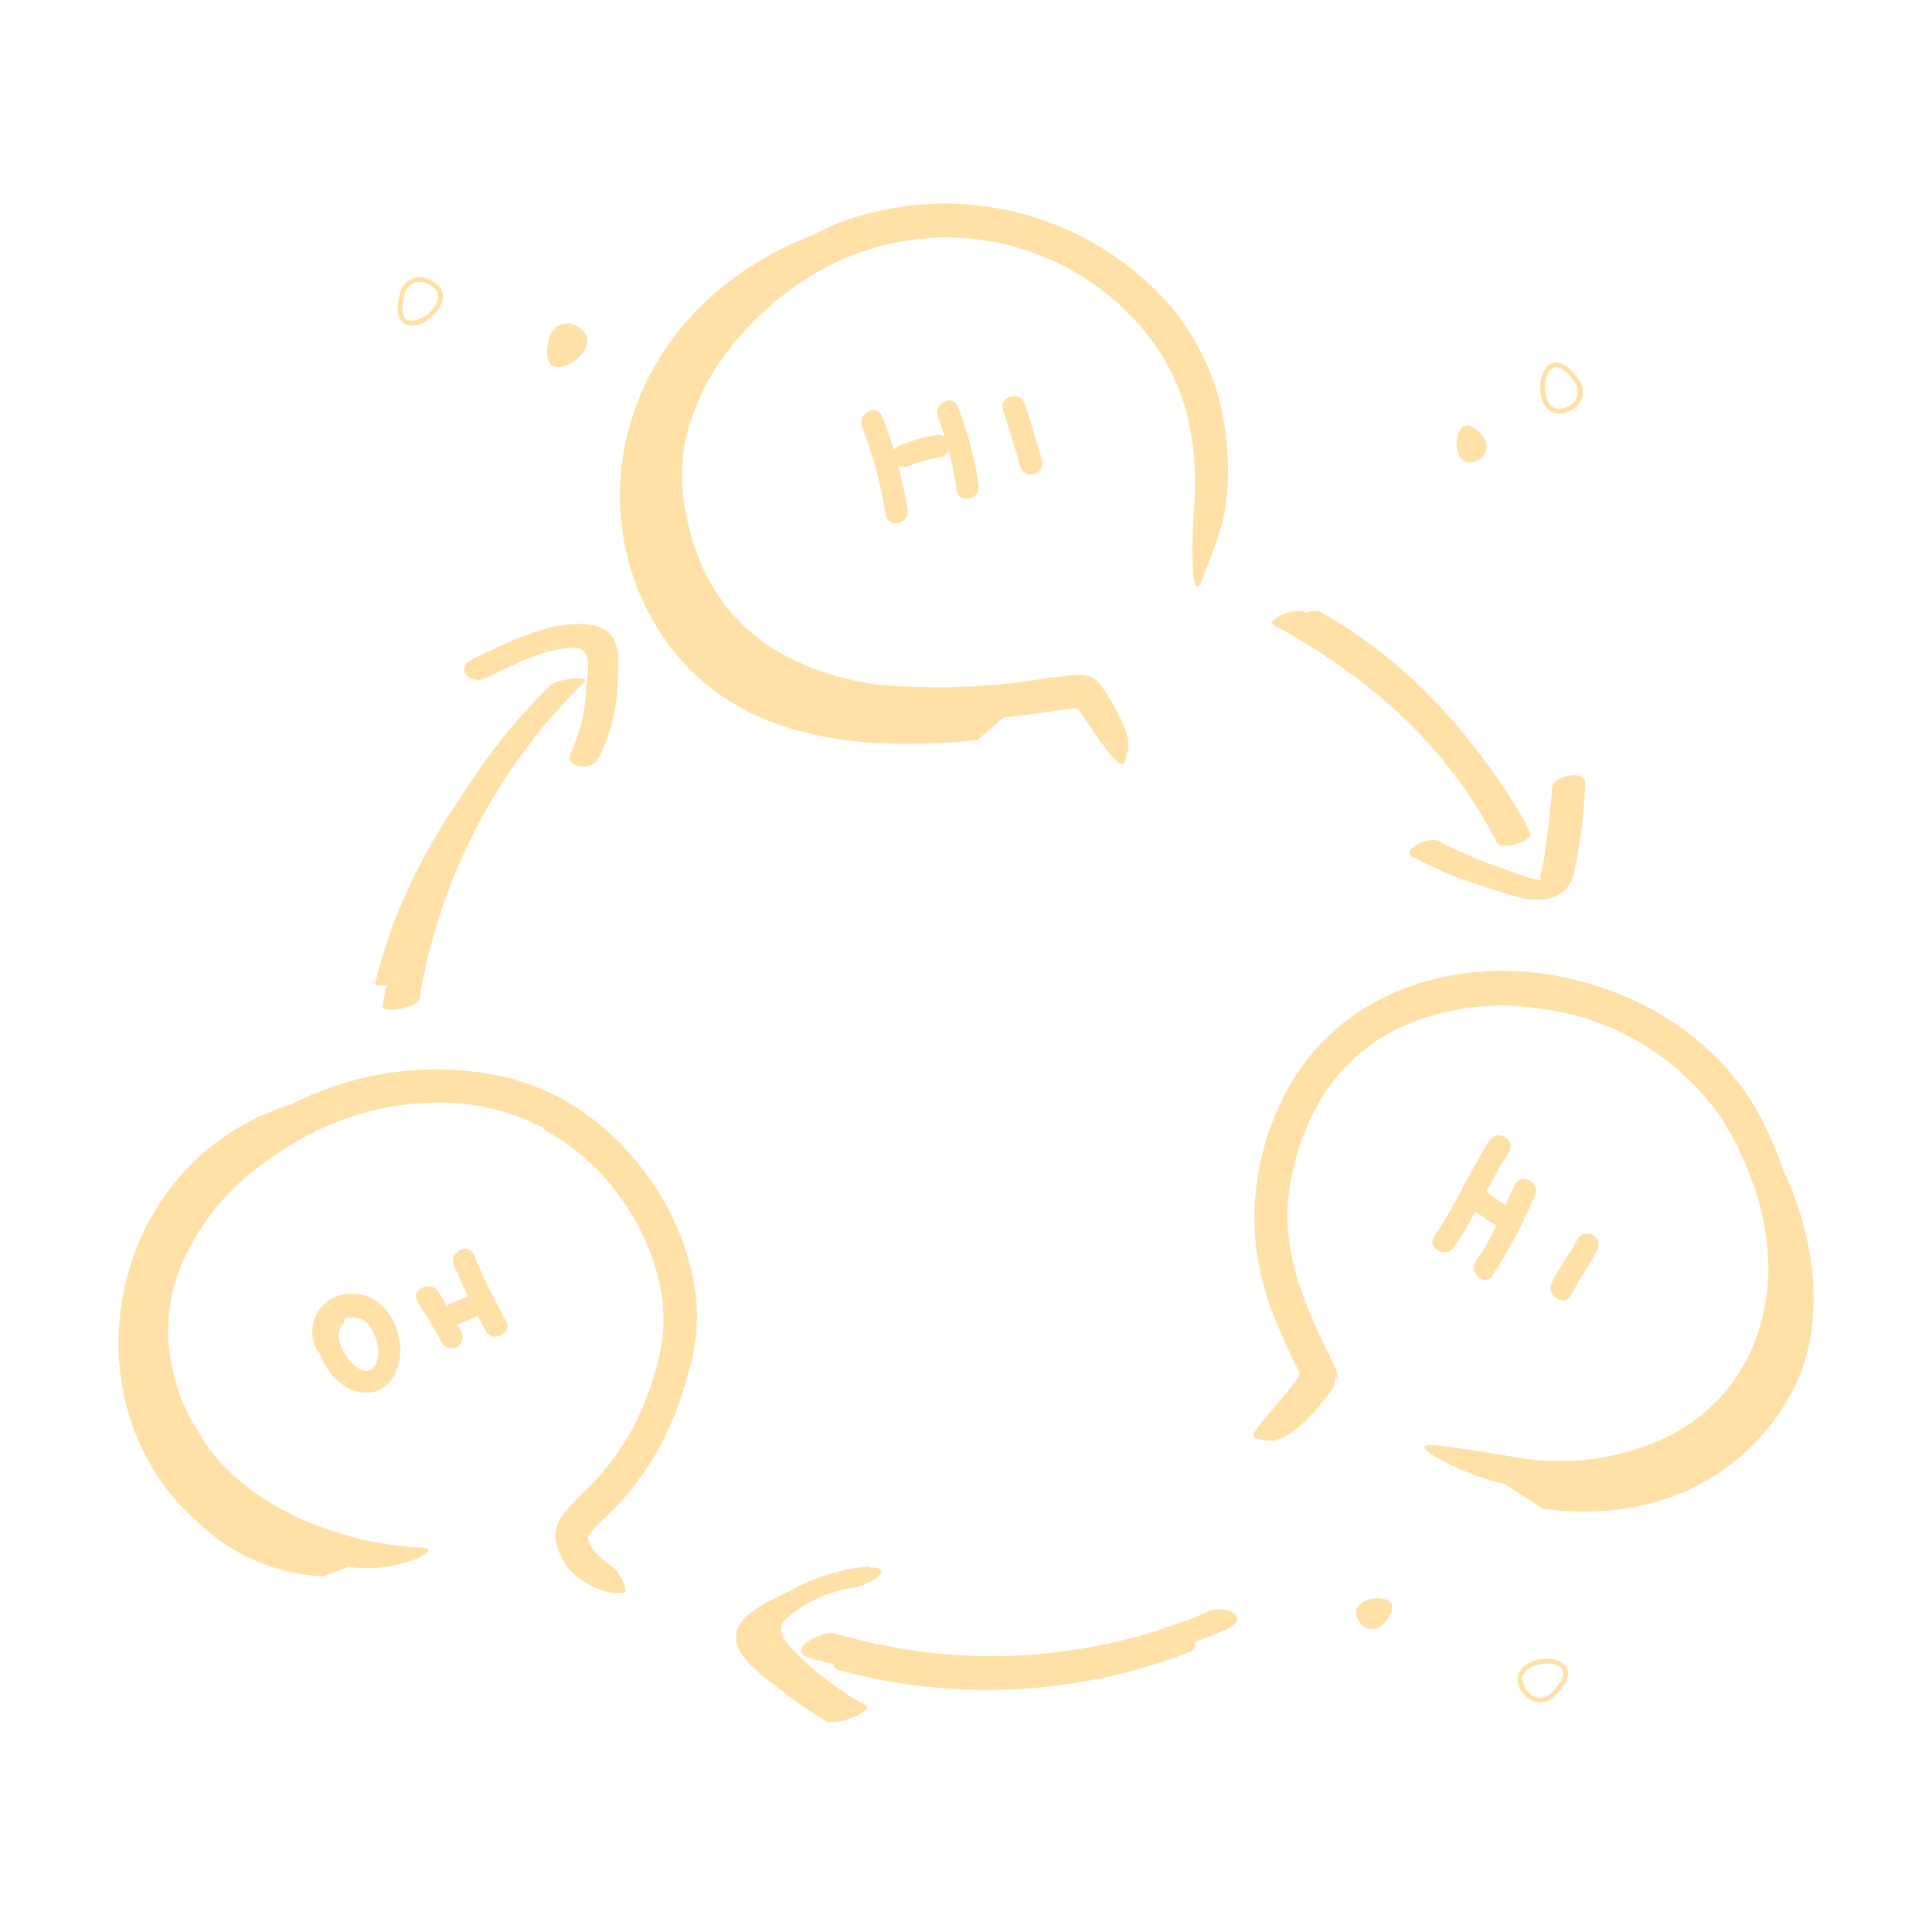 <svg width="400" height="400" viewBox="0 0 400 400" fill="none" xmlns="http://www.w3.org/2000/svg">
<path d="M83.219 61.156C83.29 60.608 83.479 60.083 83.775 59.617C84.07 59.151 84.464 58.755 84.928 58.457C85.393 58.16 85.917 57.967 86.464 57.893C87.01 57.82 87.567 57.866 88.094 58.031C98.25 61.874 79.906 74.031 83.219 61.156Z" stroke="#FFE1A8" stroke-miterlimit="10"/>
<path d="M113.656 70.219C113.733 69.678 113.925 69.159 114.22 68.699C114.514 68.238 114.905 67.847 115.364 67.55C115.824 67.254 116.341 67.06 116.882 66.981C117.424 66.902 117.975 66.941 118.5 67.094C128.687 70.938 110.344 83.094 113.656 70.219Z" fill="#FFE1A8"/>
<path d="M321.875 350.502C321.538 350.931 321.112 351.282 320.627 351.533C320.142 351.783 319.609 351.926 319.064 351.953C318.519 351.98 317.975 351.889 317.467 351.687C316.96 351.485 316.503 351.177 316.125 350.783C309.063 342.47 331.031 340.939 321.875 350.502Z" stroke="#FFE1A8" stroke-miterlimit="10"/>
<path d="M326.219 78.502C326.582 78.907 326.856 79.384 327.021 79.903C327.187 80.421 327.24 80.969 327.178 81.509C327.116 82.05 326.94 82.571 326.662 83.038C326.383 83.506 326.008 83.909 325.562 84.221C316.25 89.783 318.25 67.877 326.219 78.502Z" stroke="#FFE1A8" stroke-miterlimit="10"/>
<path d="M286.5 336.123C286.225 336.462 285.882 336.74 285.493 336.938C285.105 337.136 284.679 337.25 284.243 337.274C283.807 337.297 283.371 337.229 282.964 337.074C282.556 336.919 282.185 336.681 281.875 336.373C276.312 329.717 293.75 328.498 286.5 336.123Z" fill="#FFE1A8"/>
<path d="M307.031 90.438C307.318 90.766 307.532 91.15 307.661 91.566C307.791 91.982 307.832 92.42 307.782 92.853C307.732 93.285 307.592 93.703 307.371 94.078C307.15 94.453 306.854 94.778 306.5 95.032C299.062 99.47 300.656 81.938 307.031 90.438Z" fill="#FFE1A8"/>
<path d="M134.187 101.969C133.855 97.376 134.235 92.759 135.312 88.281C136.456 83.933 138.113 79.737 140.25 75.781C144.615 68.117 150.419 61.369 157.344 55.907C162.302 51.833 167.843 48.525 173.781 46.094C184.338 42.141 195.77 41.131 206.856 43.174C217.942 45.216 228.264 50.233 236.719 57.688C244.256 64.214 249.693 72.826 252.344 82.438C253.923 88.555 254.525 94.883 254.125 101.188C253.951 104.378 253.352 107.531 252.344 110.563C251.437 113.688 250.312 116.313 249.219 119.063C248.062 122.5 247.406 122 246.969 118.625C246.776 113.414 246.912 108.195 247.375 103C247.655 97.311 247.139 91.61 245.844 86.063C244.494 80.706 242.151 75.65 238.937 71.156C231.382 60.711 220.285 53.37 207.717 50.501C195.148 47.632 181.965 49.431 170.625 55.563C163.673 59.374 157.494 64.451 152.406 70.531C147.224 76.488 143.605 83.64 141.875 91.344C140.969 96.061 140.969 100.908 141.875 105.625C142.688 110.444 144.226 115.111 146.437 119.469C149.819 126.009 155.017 131.435 161.406 135.094C167.956 138.737 175.172 141.022 182.625 141.813C194.278 142.8 206.009 142.285 217.531 140.281C218.812 140.281 220.125 139.938 221.5 139.813C222.875 139.688 225.875 139.438 227.219 141.063C227.403 141.234 227.57 141.423 227.719 141.625C229.031 143.438 229.406 144.125 229.969 145.031C230.531 145.938 230.969 146.719 231.344 147.469C232.024 148.7 232.599 149.985 233.062 151.313C233.397 152.216 233.597 153.164 233.656 154.125C233.629 154.891 233.492 155.648 233.25 156.375C233.121 156.95 232.921 157.506 232.656 158.031C232 158.938 229.531 156.281 225.719 150.438L224.187 148.219L223.406 147.094C223.094 146.688 223.156 146.844 223.031 146.688C222.906 146.531 222.5 146.688 222.281 146.688L219.156 147.094L211.812 148.094C206.732 148.748 201.621 149.144 196.5 149.281C185.711 149.771 174.932 148.125 164.781 144.438C156.063 141.137 148.539 135.29 143.187 127.656C140.523 123.807 138.418 119.598 136.937 115.156C136.224 113.014 135.629 110.833 135.156 108.625C134.875 107.531 134.719 106.406 134.5 105.313L134.094 101.844L134.187 101.969Z" fill="#FFE1A8"/>
<path d="M112.719 233.657C106.218 230.177 98.967 228.332 91.594 228.282C84.113 228.198 76.686 229.557 69.719 232.282C64.588 234.335 59.745 237.045 55.312 240.345C47.275 245.82 41.009 253.519 37.281 262.501C35.531 266.956 34.692 271.716 34.812 276.501C35.012 281.347 36.07 286.119 37.938 290.595C38.839 292.604 39.884 294.547 41.062 296.407C42.11 298.3 43.335 300.089 44.719 301.751C47.574 305.01 50.865 307.86 54.5 310.22C59.212 313.256 64.323 315.623 69.688 317.251C75.045 318.981 80.599 320.031 86.219 320.376C89.719 320.376 89.344 321.282 86.406 322.657C81.204 324.72 75.513 325.219 70.031 324.095C63.785 322.704 57.795 320.342 52.281 317.095C46.481 313.909 41.438 309.506 37.5 304.189C33.703 298.851 30.908 292.869 29.25 286.532C27.611 280.094 27.515 273.359 28.969 266.876C30.757 259.185 34.237 251.99 39.156 245.814C47.001 236.124 57.437 228.862 69.249 224.874C81.06 220.885 93.762 220.333 105.875 223.282C108.405 224 110.88 224.898 113.281 225.97C115.659 227.082 117.947 228.378 120.125 229.845C124.468 232.754 128.354 236.293 131.656 240.345C136.729 246.379 140.467 253.419 142.625 261.001C143.688 264.808 144.255 268.736 144.312 272.689C144.265 276.653 143.644 280.59 142.469 284.376C140.995 290.178 138.757 295.758 135.812 300.97C132.796 306.145 129.013 310.833 124.594 314.876C123.749 315.678 122.946 316.523 122.187 317.407C121.844 317.845 121.625 318.157 121.719 318.626C121.773 318.82 121.847 319.009 121.937 319.189C122.049 319.521 122.207 319.837 122.406 320.126C122.72 320.679 123.097 321.193 123.531 321.657C124.313 322.422 125.137 323.142 126 323.814C126.726 324.337 127.387 324.946 127.969 325.626C128.421 326.23 128.789 326.892 129.062 327.595C129.307 328.129 129.465 328.699 129.531 329.282C129.531 329.97 128.687 329.845 127.062 329.751C125.984 329.692 124.925 329.438 123.937 329.001C122.217 328.35 120.622 327.409 119.219 326.22C117.915 325.089 116.853 323.707 116.094 322.157C115.612 321.166 115.265 320.115 115.062 319.032C114.908 317.917 115.026 316.78 115.406 315.72C115.815 314.656 116.408 313.673 117.156 312.814C117.719 312.189 118.219 311.595 118.719 311.126L121.5 308.314C124.963 304.928 127.939 301.079 130.344 296.876C132.777 292.516 134.647 287.864 135.906 283.032C136.187 281.814 136.562 280.532 136.781 279.345C137.013 278.199 137.18 277.041 137.281 275.876C137.47 273.501 137.407 271.113 137.094 268.751C135.991 261.481 133.186 254.574 128.906 248.595C124.759 242.463 119.182 237.433 112.656 233.939L112.719 233.657Z" fill="#FFE1A8"/>
<path d="M292.688 177.499C297.661 180.168 302.897 182.315 308.313 183.905C312 185.03 316.625 187.03 320.562 186.03C321.858 185.8 323.055 185.185 323.997 184.265C324.939 183.346 325.582 182.164 325.844 180.874C327.196 174.709 327.981 168.433 328.187 162.124C328.406 159.28 321.562 160.53 321.375 162.937C321.094 166.593 320.719 170.249 320.219 173.905C320 175.593 319.781 177.249 319.5 178.905C319.312 180.03 318.219 182.53 319.5 182.03C318.031 182.749 311.969 180.03 310.437 179.53C306.121 178.11 301.938 176.311 297.937 174.155C295.906 173.062 289.688 175.968 292.563 177.53L292.688 177.499Z" fill="#FFE1A8"/>
<path d="M180.031 324.281C174.103 324.813 168.358 326.615 163.187 329.563C159.844 331.156 152.562 334.219 152.375 338.688C152.187 343.156 158.25 347.219 161.156 349.5C164.228 351.953 167.454 354.207 170.812 356.25C173.187 357.688 181 354.031 179.312 353.125C173.658 350.009 168.497 346.07 164 341.438C161.375 338.313 160.469 336.563 164 334.125C167.606 331.338 171.847 329.491 176.344 328.75C179.125 328.75 186.125 324.469 180.094 324.531L180.031 324.281Z" fill="#FFE1A8"/>
<path d="M123.719 157.405C126.375 152.328 127.799 146.697 127.875 140.967C128.187 136.811 128.625 131.217 123.781 129.749C115.844 127.311 104.781 133.124 97.781 136.499C93.875 138.374 97.344 141.967 100.625 140.374C106.031 137.78 112.812 134.124 118.937 134.124C122.906 134.124 121.625 139.624 121.344 142.467C121.281 146.931 120.269 151.331 118.375 155.374C116.156 158.749 122.062 159.842 123.719 157.342V157.405Z" fill="#FFE1A8"/>
<path d="M307.406 201.063C316.157 200.634 324.904 201.973 333.125 205C341.378 207.934 348.895 212.625 355.156 218.75C359.698 223.256 363.383 228.551 366.031 234.375C370.802 244.381 372.953 255.435 372.281 266.5C371.874 272.054 370.489 277.492 368.188 282.563C365.841 287.604 362.516 292.129 358.406 295.875C351.103 302.367 342.049 306.562 332.375 307.938C320.146 309.98 307.587 307.681 296.875 301.438C293.75 299.406 294.625 298.938 297.875 299.281C301.125 299.625 306.719 300.563 313 301.563C324.075 303.72 335.551 302.206 345.688 297.25C350.555 294.75 354.821 291.22 358.188 286.906C361.561 282.461 363.919 277.33 365.094 271.875C368.219 258.594 363.906 243.531 356.531 231.688C352.142 225.31 346.426 219.956 339.776 215.992C333.126 212.027 325.698 209.546 318 208.719C308.432 207.315 298.663 208.715 289.875 212.75C283.322 215.849 277.776 220.734 273.875 226.844C270.081 233.104 267.672 240.105 266.812 247.375C265.469 258.656 269.625 269.25 274.719 279.594L276.437 283.031L276.875 284.719V285.156C276.687 285.156 277.281 285.156 276.469 285.156V285.5L276.312 286.344C276.215 286.944 275.956 287.505 275.562 287.969L274.437 289.469C268.187 297.406 264.344 298.844 261.594 298.188C260.973 298.119 260.37 297.939 259.812 297.656C259.187 297.188 259.656 296.438 260.656 295.188C261.656 293.938 263.187 292.063 265.375 289.531C266.437 288.281 267.469 286.969 268.5 285.625L268.875 285.094V284.906C268.887 284.803 268.887 284.698 268.875 284.594C268.875 284.594 268.875 284.594 268.875 284.344L269.156 284.375C268.906 284.063 267.594 281.25 266.719 279.438C265.844 277.625 264.844 275.281 264 273.188C262.197 268.715 260.918 264.048 260.188 259.281C258.875 249.332 260.323 239.213 264.375 230.031C267.946 221.498 273.999 214.236 281.75 209.188C289.456 204.346 298.284 201.579 307.375 201.156L307.406 201.063Z" fill="#FFE1A8"/>
<path d="M86.812 206.876C90.944 181.944 102.882 158.966 120.906 141.251C122.437 139.72 115.281 140.564 113.937 141.876C95.654 159.786 83.502 183.018 79.219 208.251C78.938 209.939 86.5 208.689 86.812 206.876Z" fill="#FFE1A8"/>
<path d="M250 333.72C225.67 344.127 198.471 345.718 173.094 338.22C169.969 337.407 162.437 341.782 167.562 343.22C196.039 351.31 226.438 349.289 253.594 337.501C259.375 335.032 254.125 331.938 250 333.688V333.72Z" fill="#FFE1A8"/>
<path d="M263.313 129.156C283.281 140.063 299.375 153.906 309.875 174.375C310.875 176.344 317.594 173.969 316.844 172.531C306.25 151.875 290.031 137.688 269.969 126.656C268.094 125.625 262.219 128.469 263.438 129.156H263.313Z" fill="#FFE1A8"/>
<path d="M178.562 88.499C180.789 94.369 182.402 100.453 183.375 106.655C184 109.593 188.5 108.343 187.906 105.405C186.817 98.81 185.036 92.347 182.594 86.124C181.406 83.374 177.375 85.749 178.562 88.499Z" fill="#FFE1A8"/>
<path d="M194.25 86.467C196.083 91.35 197.362 96.424 198.063 101.592C198.719 104.53 203.25 103.28 202.594 100.342C201.773 94.78 200.326 89.329 198.281 84.092C197 81.373 192.969 83.748 194.25 86.467Z" fill="#FFE1A8"/>
<path d="M188.344 96.405C190.443 95.557 192.636 94.959 194.875 94.624C195.476 94.458 195.986 94.06 196.294 93.518C196.602 92.976 196.681 92.334 196.516 91.733C196.35 91.132 195.952 90.622 195.41 90.314C194.868 90.006 194.226 89.927 193.625 90.092C190.993 90.553 188.423 91.318 185.969 92.374C183.312 93.78 185.687 97.842 188.344 96.405Z" fill="#FFE1A8"/>
<path d="M207.687 84.907C208.937 88.751 210.062 92.657 211.219 96.532C211.384 97.133 211.782 97.644 212.324 97.951C212.866 98.259 213.508 98.339 214.109 98.173C214.71 98.007 215.221 97.61 215.528 97.068C215.836 96.525 215.916 95.883 215.75 95.282C214.594 91.407 213.437 87.501 212.187 83.657C211.25 80.782 206.719 82.032 207.687 84.907Z" fill="#FFE1A8"/>
<path d="M67.594 270.842C62.5 276.905 68.219 288.749 76.312 288.311C81.25 288.061 83.281 282.53 82.844 278.28C82.25 272.936 78.562 267.655 72.719 267.874C71.247 267.826 69.791 268.195 68.52 268.939C67.249 269.683 66.214 270.771 65.534 272.078C64.855 273.385 64.558 274.857 64.68 276.325C64.801 277.792 65.334 279.196 66.219 280.374C68 282.78 72.062 280.374 70.281 277.999C69.188 276.499 68.688 274.874 70.281 273.561C71.049 273.005 71.973 272.705 72.922 272.705C73.87 272.705 74.794 273.005 75.562 273.561C77.875 275.311 79.75 281.374 76.906 283.499C75.219 284.718 72.938 282.436 72 281.217C70.594 279.467 69.219 276.343 70.875 274.343C72.531 272.343 69.531 268.718 67.562 271.03L67.594 270.842Z" fill="#FFE1A8"/>
<path d="M86.469 269.658C88.308 272.387 89.998 275.214 91.531 278.126C91.865 278.621 92.375 278.97 92.957 279.102C93.539 279.234 94.15 279.139 94.664 278.836C95.179 278.533 95.558 278.045 95.725 277.472C95.892 276.898 95.834 276.283 95.562 275.751C94.071 272.841 92.422 270.014 90.625 267.283C88.844 264.876 84.781 267.283 86.562 269.658H86.469Z" fill="#FFE1A8"/>
<path d="M94.062 262.064C95.984 266.74 98.175 271.299 100.625 275.72C102.313 278.189 106.375 275.72 104.688 273.345C102.203 268.938 100 264.376 98.094 259.689C96.719 257.002 92.688 259.377 94.062 262.064Z" fill="#FFE1A8"/>
<path d="M95.25 274.031L98.781 272.5C99.297 272.187 99.672 271.688 99.829 271.106C99.986 270.524 99.913 269.904 99.625 269.375C99.302 268.871 98.803 268.505 98.226 268.349C97.648 268.193 97.032 268.258 96.5 268.531L92.969 270.031C92.459 270.349 92.089 270.848 91.932 271.427C91.775 272.007 91.844 272.625 92.125 273.156C92.448 273.66 92.947 274.026 93.524 274.182C94.102 274.338 94.718 274.273 95.25 274V274.031Z" fill="#FFE1A8"/>
<path d="M301 258.252C305.375 252.002 308.312 244.939 312.406 238.533C314.031 235.971 309.969 233.627 308.344 236.158C304.25 242.564 301.312 249.627 296.969 255.908C295.25 258.377 299.312 260.721 301 258.252Z" fill="#FFE1A8"/>
<path d="M309 264.032C312.406 258.845 315.325 253.352 317.719 247.626C319.094 244.97 315.063 242.595 313.656 245.251C311 250.376 309.281 256.126 305.687 260.876C303.844 263.251 307.156 266.564 309 264.189V264.032Z" fill="#FFE1A8"/>
<path d="M304.937 250.376C306.493 251.666 308.167 252.807 309.937 253.782C312.594 255.219 314.969 251.188 312.313 249.751C310.875 248.987 309.515 248.087 308.25 247.063C307.803 246.639 307.21 246.402 306.594 246.402C305.977 246.402 305.385 246.639 304.937 247.063C304.499 247.503 304.252 248.098 304.252 248.719C304.252 249.34 304.499 249.936 304.937 250.376Z" fill="#FFE1A8"/>
<path d="M325.312 268.127C326.75 265.002 329.031 262.158 330.625 259.033C332.219 255.908 327.937 253.939 326.562 256.658C325.187 259.377 322.687 262.502 321.25 265.627C320.031 268.377 324.062 270.752 325.312 268.002V268.127Z" fill="#FFE1A8"/>
<path d="M242.812 339.469C222.045 347.147 199.383 348.066 178.062 342.094C175.844 341.501 170.063 344.813 173.906 345.844C197.544 352.25 222.6 351.025 245.5 342.344C249.969 340.751 245.906 338.344 242.812 339.469Z" fill="#FFE1A8"/>
<path d="M83 202.533C88.438 179.971 101.406 160.471 117.375 143.846C118.437 142.752 113.375 143.346 112.469 144.314C96.406 161.064 83.188 180.721 77.688 203.502C77.438 204.596 82.719 203.877 83.062 202.533H83Z" fill="#FFE1A8"/>
<path d="M269.531 129.189C287.625 139.251 300.781 154.189 311.156 171.876C312.094 173.47 316.75 171.876 315.594 169.907C304.906 152.064 291.594 136.845 273.281 126.657C271.687 125.751 267.344 127.97 269.531 129.189Z" fill="#FFE1A8"/>
<path d="M178.125 45.5C129.031 58 117.25 104.875 138.438 133.469C153.438 153.719 179.062 155.562 202.406 153.219L209.906 146.625C209.906 146.625 160.406 154 145.188 122.312C145.188 122.312 131.844 105.438 142.063 81.312C152.281 57.188 178.125 45.5 178.125 45.5Z" fill="#FFE1A8"/>
<path d="M60.25 228.625C21.875 240.625 12.719 290.625 41.125 315.312C48.074 321.995 57.214 325.926 66.844 326.375L75.938 323C75.938 323 44.125 313.875 38.188 297.031C32.25 280.187 26.875 254.406 60.25 228.625Z" fill="#FFE1A8"/>
<path d="M360.312 228.625C373.719 243.906 380.656 270.312 370.969 288.281C361.781 305.375 343.125 315.656 319.375 312.344L310 306.25C310 306.25 336.906 309.812 352.437 297.625C367.406 286 377.531 268.469 360.312 228.625Z" fill="#FFE1A8"/>
</svg>
